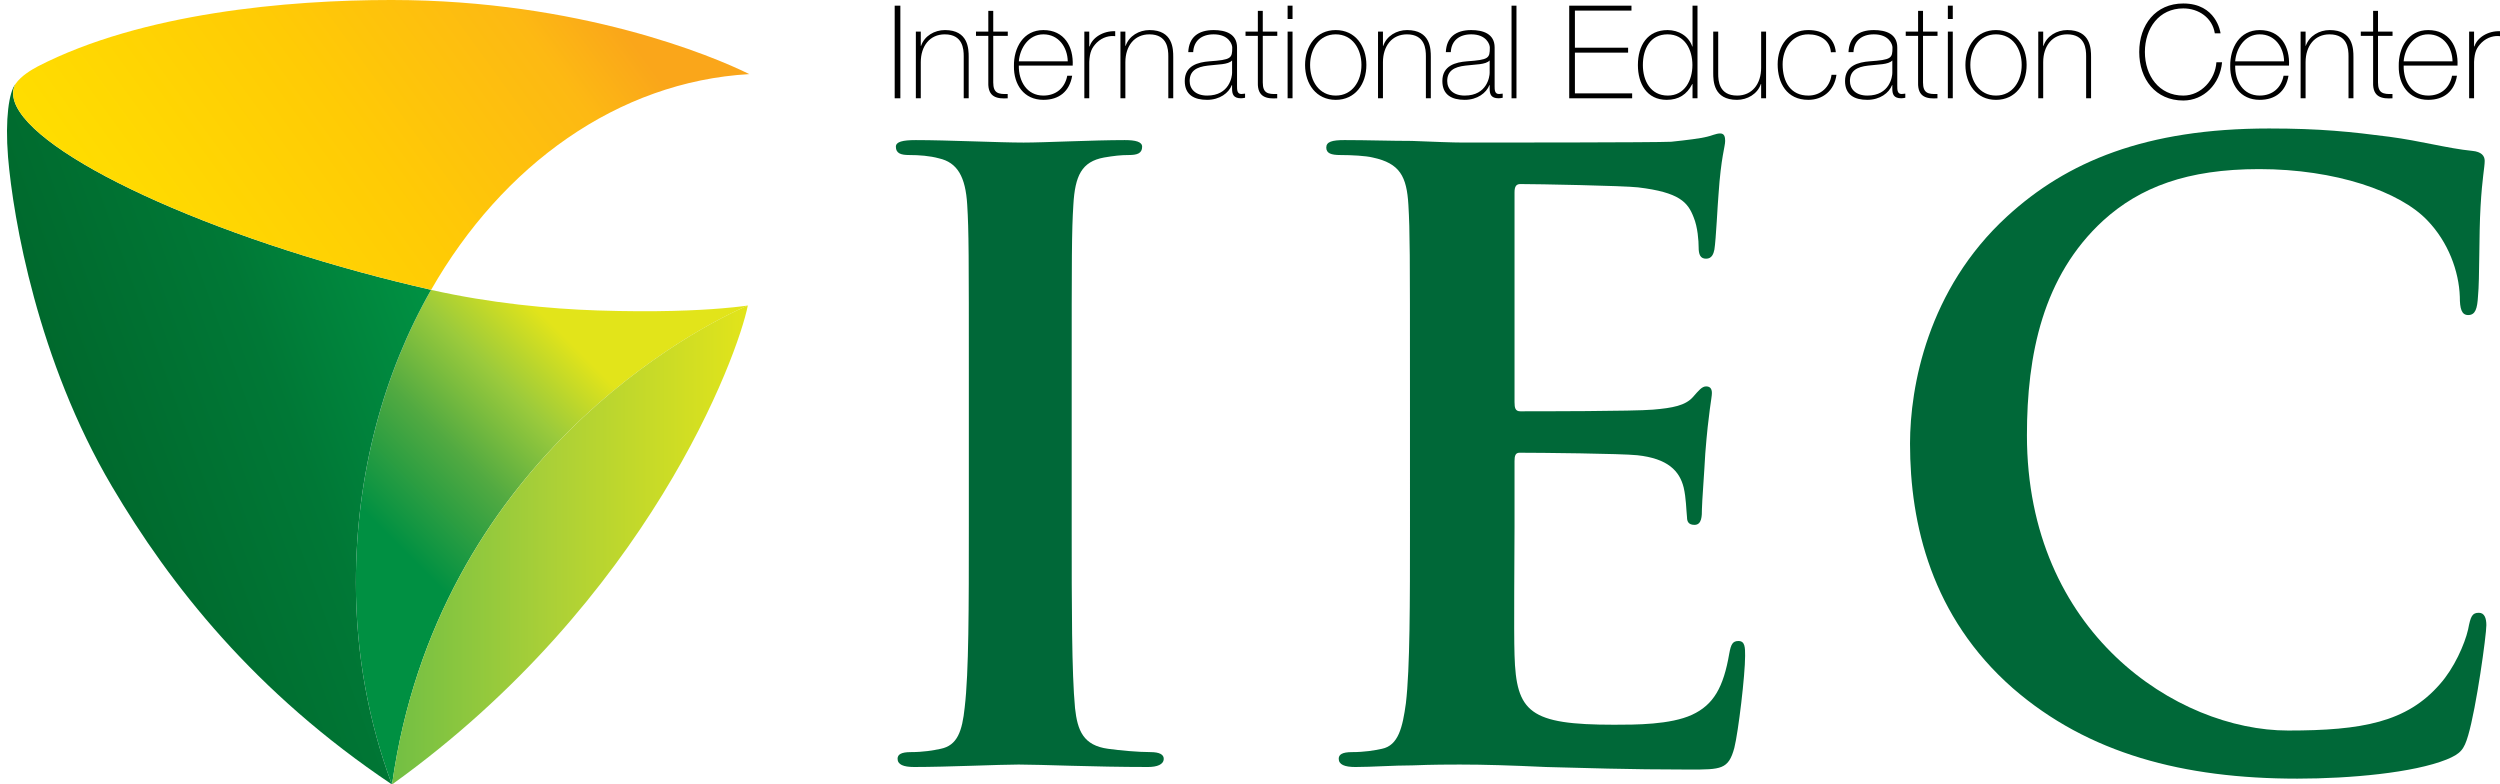 <?xml version="1.0" encoding="utf-8"?>
<!-- Generator: Adobe Illustrator 16.0.0, SVG Export Plug-In . SVG Version: 6.00 Build 0)  -->
<!DOCTYPE svg PUBLIC "-//W3C//DTD SVG 1.1//EN" "http://www.w3.org/Graphics/SVG/1.1/DTD/svg11.dtd">
<svg version="1.1" id="Layer_1" xmlns="http://www.w3.org/2000/svg" xmlns:xlink="http://www.w3.org/1999/xlink" x="0px" y="0px"
	 width="323.594px" height="101.531px" viewBox="0 0 323.594 101.531" enable-background="new 0 0 323.594 101.531"
	 xml:space="preserve">
<g>
	
		<linearGradient id="SVGID_1_" gradientUnits="userSpaceOnUse" x1="-281.53" y1="502.137" x2="-244.116" y2="464.723" gradientTransform="matrix(0.788 0 0 0.788 269.432 -320.436)">
		<stop  offset="0.02" style="stop-color:#009042"/>
		<stop  offset="0.145" style="stop-color:#009042"/>
		<stop  offset="0.481" style="stop-color:#52AA41"/>
		<stop  offset="0.73" style="stop-color:#9ACA3C"/>
		<stop  offset="0.97" style="stop-color:#E2E41A"/>
		<stop  offset="0.98" style="stop-color:#E2E41A"/>
	</linearGradient>
	<path fill-rule="evenodd" clip-rule="evenodd" fill="url(#SVGID_1_)" d="M55.804,37.523c-6.119,10.738-9.739,23.808-9.739,37.938
		c0,9.267,1.677,18.079,4.659,26.079l0,0c0.021,0.007,0.021,0.012,0.021,0.012c0-0.005,0-0.005,0-0.012l0,0l0,0l0,0
		c5.862-41.834,39.552-59.225,46.001-61.96l0,0c0,0,0.039-0.016,0.051-0.025l0,0c0.098-0.034-1.014,0.164-3.414,0.362l0,0
		c-3.105,0.259-8.381,0.519-16.054,0.267l0,0c-6.16-0.2-13.935-0.948-21.515-2.66l0,0H55.804L55.804,37.523z"/>
	
		<linearGradient id="SVGID_2_" gradientUnits="userSpaceOnUse" x1="-260.399" y1="460.522" x2="-352.132" y2="493.91" gradientTransform="matrix(0.788 0 0 0.788 269.432 -320.436)">
		<stop  offset="0.1" style="stop-color:#009042"/>
		<stop  offset="0.38" style="stop-color:#007836"/>
		<stop  offset="0.9" style="stop-color:#006128"/>
	</linearGradient>
	<path fill-rule="evenodd" clip-rule="evenodd" fill="url(#SVGID_2_)" d="M1.041,20.334c0.669,8,3.841,26.342,13.452,42.627l0,0
		c7.559,12.798,18.454,26.656,36.23,38.57c-2.982-8.001-4.659-16.804-4.659-26.07l0,0c0-14.141,3.62-27.217,9.739-37.948l0,0
		c-2.951-0.671-5.985-1.424-9.076-2.263l0,0C20.272,28.044,0.167,17.367,1.792,11.387l0,0c0.052-0.184,0.123-0.35,0.206-0.512
		C1.175,11.898,0.641,15.356,1.041,20.334L1.041,20.334L1.041,20.334z"/>
	
		<linearGradient id="SVGID_3_" gradientUnits="userSpaceOnUse" x1="-277.558" y1="496.225" x2="-219.109" y2="496.225" gradientTransform="matrix(0.788 0 0 0.788 269.432 -320.436)">
		<stop  offset="0" style="stop-color:#72BF44"/>
		<stop  offset="0.45" style="stop-color:#ABD037"/>
		<stop  offset="1" style="stop-color:#E2E41A"/>
	</linearGradient>
	<path fill-rule="evenodd" clip-rule="evenodd" fill="url(#SVGID_3_)" d="M50.755,101.531L50.755,101.531
		C83.962,77.713,95.53,45.938,96.796,39.547l0,0c-6.294,2.653-40.159,20.036-46.052,61.979l0,0L50.755,101.531L50.755,101.531z"/>
	
		<linearGradient id="SVGID_4_" gradientUnits="userSpaceOnUse" x1="-245.449" y1="394.981" x2="-323.591" y2="451.755" gradientTransform="matrix(0.788 0 0 0.788 269.432 -320.436)">
		<stop  offset="0.05" style="stop-color:#FAA61A"/>
		<stop  offset="0.05" style="stop-color:#FAA61A"/>
		<stop  offset="0.185" style="stop-color:#FDB913"/>
		<stop  offset="0.527" style="stop-color:#FFCB05"/>
		<stop  offset="0.95" style="stop-color:#FFDD00"/>
	</linearGradient>
	<path fill-rule="evenodd" clip-rule="evenodd" fill="url(#SVGID_4_)" d="M4.882,8.6c-0.715,0.389-2.107,1.16-2.884,2.275l0,0
		c0,0-0.011,0.01-0.011,0.016l0,0c0-0.006,0-0.006,0-0.006l0.011-0.005c-0.093,0.162-0.154,0.329-0.206,0.507l0,0
		c-1.625,5.98,18.48,16.657,44.936,23.863l0,0c3.091,0.839,6.125,1.592,9.076,2.263c9.225-16.138,24.158-26.941,41.183-27.921l0,0
		C92.261,7.239,74.942,0.022,50.765,0l0,0c-0.052,0-0.104,0-0.16,0l0,0C37.302,0,18.339,1.668,4.882,8.6L4.882,8.6L4.882,8.6z"/>
	<g>
		<path fill="#006838" d="M125.405,49.263c0-16.315,0-19.321-0.211-22.756c-0.215-3.651-1.289-5.477-3.656-6.011
			c-1.176-0.324-2.57-0.43-3.865-0.43c-1.061,0-1.713-0.216-1.713-1.075c0-0.643,0.869-0.858,2.58-0.858
			c4.079,0,10.84,0.321,13.951,0.321c2.685,0,9.02-0.321,13.092-0.321c1.398,0,2.252,0.216,2.252,0.858
			c0,0.859-0.639,1.075-1.717,1.075c-1.065,0-1.924,0.105-3.214,0.321c-2.9,0.537-3.754,2.36-3.97,6.119
			c-0.216,3.435-0.216,6.44-0.216,22.756v18.892c0,10.412,0,18.892,0.432,23.504c0.317,2.9,1.064,4.833,4.288,5.265
			c1.508,0.211,3.867,0.427,5.477,0.427c1.182,0,1.717,0.325,1.717,0.859c0,0.751-0.863,1.069-2.041,1.069
			c-7.08,0-13.842-0.318-16.742-0.318c-2.469,0-9.229,0.318-13.523,0.318c-1.399,0-2.145-0.318-2.145-1.069
			c0-0.534,0.432-0.859,1.713-0.859c1.609,0,2.9-0.216,3.867-0.427c2.145-0.432,2.787-2.257,3.109-5.368
			c0.535-4.509,0.535-12.988,0.535-23.4V49.263z"/>
		<path fill="#006838" d="M182.502,49.263c0-16.315,0-19.321-0.204-22.756c-0.218-3.651-1.081-5.368-4.619-6.119
			c-0.863-0.216-2.685-0.321-4.186-0.321c-1.182,0-1.824-0.216-1.824-0.967s0.745-0.967,2.359-0.967c2.9,0,6.012,0.107,8.694,0.107
			c2.793,0.108,5.262,0.214,6.763,0.214c3.435,0,24.795,0,26.83-0.105c2.047-0.216,3.766-0.43,4.624-0.646
			c0.539-0.107,1.177-0.43,1.717-0.43c0.534,0,0.643,0.43,0.643,0.967c0,0.751-0.534,2.039-0.863,6.979
			c-0.104,1.071-0.319,5.795-0.53,7.083c-0.107,0.537-0.323,1.183-1.074,1.183c-0.75,0-0.966-0.537-0.966-1.504
			c0-0.751-0.109-2.576-0.649-3.864c-0.745-1.935-1.819-3.22-7.188-3.864c-1.826-0.213-13.103-0.43-15.241-0.43
			c-0.536,0-0.752,0.322-0.752,1.074v27.158c0,0.751,0.104,1.183,0.752,1.183c2.359,0,14.705,0,17.174-0.216
			c2.577-0.216,4.186-0.54,5.152-1.615c0.752-0.854,1.177-1.393,1.718-1.393c0.432,0,0.751,0.21,0.751,0.858
			c0,0.647-0.432,2.365-0.858,7.836c-0.108,2.149-0.434,6.438-0.434,7.188c0,0.864,0,2.041-0.961,2.041
			c-0.761,0-0.967-0.426-0.967-0.961c-0.112-1.08-0.112-2.473-0.432-3.867c-0.534-2.148-2.035-3.759-6.012-4.186
			c-2.035-0.216-12.663-0.323-15.24-0.323c-0.539,0-0.644,0.427-0.644,1.074v8.479c0,3.646-0.106,13.523,0,16.635
			c0.216,7.41,1.93,9.019,12.882,9.019c2.786,0,7.297,0,10.088-1.286c2.793-1.29,4.078-3.547,4.828-7.948
			c0.218-1.178,0.434-1.604,1.184-1.604c0.864,0,0.864,0.853,0.864,1.933c0,2.468-0.864,9.765-1.398,11.91
			c-0.757,2.796-1.718,2.796-5.801,2.796c-8.048,0-13.955-0.216-18.567-0.329c-4.617-0.211-7.944-0.318-11.164-0.318
			c-1.182,0-3.543,0-6.119,0.107c-2.468,0-5.26,0.211-7.403,0.211c-1.399,0-2.15-0.318-2.15-1.069c0-0.534,0.432-0.859,1.717-0.859
			c1.61,0,2.9-0.216,3.867-0.427c2.145-0.432,2.685-2.796,3.111-5.902c0.529-4.515,0.529-12.988,0.529-22.866V49.263z"/>
		<path fill="#006838" d="M260.542,89.088c-10.524-9.235-13.313-21.258-13.313-31.665c0-7.302,2.252-19.97,12.567-29.415
			c7.719-7.083,17.921-11.377,33.906-11.377c6.659,0,10.634,0.43,15.57,1.072c4.072,0.537,7.513,1.504,10.731,1.826
			c1.183,0.107,1.609,0.643,1.609,1.287c0,0.859-0.319,2.147-0.535,5.904c-0.216,3.543-0.112,9.445-0.329,11.592
			c-0.093,1.609-0.318,2.469-1.279,2.469c-0.86,0-1.076-0.859-1.076-2.36c-0.112-3.327-1.501-7.086-4.186-9.876
			c-3.548-3.756-11.914-6.656-21.786-6.656c-9.343,0-15.457,2.363-20.183,6.656c-7.836,7.191-9.877,17.389-9.877,27.798
			c0,25.551,19.431,38.216,33.809,38.216c9.563,0,15.353-1.069,19.652-6.012c1.82-2.041,3.208-5.151,3.646-7.08
			c0.323-1.718,0.534-2.149,1.393-2.149c0.751,0,0.967,0.751,0.967,1.609c0,1.291-1.285,10.628-2.359,14.279
			c-0.536,1.821-0.963,2.355-2.793,3.106c-4.293,1.717-12.448,2.474-19.318,2.474C282.653,100.786,270.308,97.562,260.542,89.088z"
			/>
	</g>
	<g>
		<path d="M115.806,0.734h0.734v11.988h-0.734V0.734z"/>
		<path d="M118.546,4.092h0.638v1.848h0.036c0.432-1.294,1.743-2.048,3.091-2.048c3.032,0,3.074,2.435,3.074,3.491v5.34h-0.643
			V7.266c0-0.891-0.103-2.82-2.452-2.82c-1.928,0-3.106,1.494-3.106,3.609v4.668h-0.638V4.092z"/>
		<path d="M130.445,4.646h-1.882v6.028c0,1.395,0.656,1.531,1.871,1.494v0.555c-1.316,0.086-2.581-0.1-2.51-2.049V4.646h-1.594
			V4.092h1.594V1.406h0.639v2.686h1.882V4.646z"/>
		<path d="M131.874,8.491c-0.03,2.031,1.045,3.88,3.179,3.88c1.629,0,2.786-0.975,3.091-2.568h0.636
			c-0.334,2.014-1.681,3.121-3.727,3.121c-2.52,0-3.847-1.979-3.812-4.365c-0.035-2.367,1.209-4.667,3.812-4.667
			c2.704,0,3.912,2.132,3.794,4.6H131.874z M138.208,7.939c-0.035-1.816-1.176-3.494-3.155-3.494c-1.913,0-3.039,1.779-3.179,3.494
			H138.208z"/>
		<path d="M140.99,6.006h0.053c0.335-1.123,1.743-2.031,3.307-1.965v0.641c-0.675-0.085-1.61,0.082-2.388,0.838
			c-0.637,0.655-0.904,1.193-0.972,2.486v4.717h-0.636V4.092h0.636V6.006z"/>
		<path d="M145.027,4.092h0.638v1.848h0.037c0.432-1.294,1.742-2.048,3.084-2.048c3.039,0,3.076,2.435,3.076,3.491v5.34h-0.639
			V7.266c0-0.891-0.108-2.82-2.452-2.82c-1.929,0-3.106,1.494-3.106,3.609v4.668h-0.638V4.092z"/>
		<path d="M160.119,11.129c0,0.502,0,1.039,0.571,1.039c0.113,0,0.267-0.016,0.469-0.049v0.537
			c-0.186,0.033-0.355,0.066-0.521,0.066c-1.009,0-1.162-0.555-1.162-1.26v-0.452h-0.03c-0.401,1.023-1.563,1.913-3.209,1.913
			c-1.631,0-2.885-0.619-2.885-2.436c0-2.012,1.744-2.434,3.173-2.549c2.854-0.203,2.973-0.389,2.973-1.797
			c0-0.387-0.438-1.697-2.401-1.697c-1.548,0-2.578,0.807-2.654,2.301h-0.638c0.083-1.897,1.26-2.854,3.292-2.854
			c1.511,0,3.022,0.469,3.022,2.251V11.129z M159.477,7.82c-0.503,0.571-1.882,0.504-3.12,0.671
			c-1.513,0.167-2.371,0.705-2.371,1.997c0,1.042,0.761,1.883,2.267,1.883c2.905,0,3.225-2.486,3.225-2.939V7.82z"/>
		<path d="M165.328,4.646h-1.877v6.028c0,1.395,0.652,1.531,1.867,1.494v0.555c-1.306,0.086-2.572-0.1-2.505-2.049V4.646h-1.594
			V4.092h1.594V1.406h0.638v2.686h1.877V4.646z"/>
		<path d="M166.665,2.463V0.734h0.638v1.729H166.665z M166.665,12.723V4.092h0.638v8.631H166.665z"/>
		<path d="M172.896,3.892c2.531,0,3.965,2.065,3.965,4.515c0,2.453-1.434,4.518-3.965,4.518c-2.529,0-3.97-2.064-3.97-4.518
			C168.927,5.957,170.367,3.892,172.896,3.892z M172.896,12.371c2.165,0,3.327-1.897,3.327-3.965c0-2.063-1.162-3.961-3.327-3.961
			c-2.164,0-3.32,1.897-3.32,3.961C169.576,10.474,170.732,12.371,172.896,12.371z"/>
		<path d="M178.368,4.092h0.638v1.848h0.036c0.432-1.294,1.743-2.048,3.084-2.048c3.04,0,3.076,2.435,3.076,3.491v5.34h-0.638V7.266
			c0-0.891-0.108-2.82-2.452-2.82c-1.929,0-3.106,1.494-3.106,3.609v4.668h-0.638V4.092z"/>
		<path d="M193.46,11.129c0,0.502,0,1.039,0.57,1.039c0.114,0,0.268-0.016,0.474-0.049v0.537c-0.19,0.033-0.359,0.066-0.524,0.066
			c-1.009,0-1.162-0.555-1.162-1.26v-0.452h-0.03c-0.401,1.023-1.563,1.913-3.209,1.913c-1.631,0-2.884-0.619-2.884-2.436
			c0-2.012,1.742-2.434,3.172-2.549c2.849-0.203,2.972-0.389,2.972-1.797c0-0.387-0.437-1.697-2.406-1.697
			c-1.543,0-2.57,0.807-2.648,2.301h-0.639c0.083-1.897,1.26-2.854,3.287-2.854c1.516,0,3.028,0.469,3.028,2.251V11.129z
			 M192.817,7.82c-0.504,0.571-1.882,0.504-3.121,0.671c-1.512,0.167-2.371,0.705-2.371,1.997c0,1.042,0.762,1.883,2.268,1.883
			c2.906,0,3.225-2.486,3.225-2.939V7.82z"/>
		<path d="M196.288,0.734v11.988h-0.638V0.734H196.288z"/>
		<path d="M211.262,12.086v0.637h-8.146V0.734h8.058v0.638h-7.322v4.803h6.886v0.638h-6.886v5.273H211.262z"/>
		<path d="M219.077,10.877h-0.035c-0.699,1.36-1.759,2.047-3.307,2.047c-2.597,0-3.729-2.115-3.729-4.499
			c0-2.554,1.244-4.533,3.847-4.533c1.409,0,2.735,0.771,3.188,2.132h0.035V0.734h0.643v11.988h-0.643V10.877z M219.063,8.425
			c0-2.017-0.998-3.979-3.209-3.979c-2.283,0-3.204,1.897-3.204,3.979c0,2.031,1.003,3.946,3.225,3.946
			C218.054,12.371,219.063,10.406,219.063,8.425z"/>
		<path d="M228.596,12.723h-0.638v-1.846h-0.037c-0.437,1.291-1.742,2.047-3.09,2.047c-3.038,0-3.075-2.436-3.075-3.492v-5.34h0.644
			v5.459c0,0.889,0.102,2.82,2.452,2.82c1.928,0,3.106-1.494,3.106-3.609v-4.67h0.638V12.723z"/>
		<path d="M236.987,6.762c-0.118-1.527-1.368-2.316-2.926-2.316c-2.164,0-3.322,1.915-3.322,3.879c0,2.335,1.084,4.047,3.322,4.047
			c1.615,0,2.792-1.108,3.008-2.687h0.638c-0.283,2.063-1.779,3.239-3.646,3.239c-2.802,0-3.965-2.198-3.965-4.6
			s1.414-4.433,3.965-4.433c1.866,0,3.379,0.905,3.563,2.87H236.987z"/>
		<path d="M245.579,11.129c0,0.502,0,1.039,0.571,1.039c0.113,0,0.267-0.016,0.468-0.049v0.537c-0.186,0.033-0.354,0.066-0.52,0.066
			c-1.009,0-1.162-0.555-1.162-1.26v-0.452h-0.03c-0.401,1.023-1.563,1.913-3.209,1.913c-1.631,0-2.879-0.619-2.879-2.436
			c0-2.012,1.737-2.434,3.167-2.549c2.849-0.203,2.972-0.389,2.972-1.797c0-0.387-0.432-1.697-2.405-1.697
			c-1.543,0-2.571,0.807-2.645,2.301h-0.643c0.083-1.897,1.26-2.854,3.287-2.854c1.516,0,3.027,0.469,3.027,2.251V11.129z
			 M244.937,7.82c-0.504,0.571-1.882,0.504-3.121,0.671c-1.512,0.167-2.365,0.705-2.365,1.997c0,1.042,0.756,1.883,2.262,1.883
			c2.906,0,3.225-2.486,3.225-2.939V7.82z"/>
		<path d="M250.788,4.646h-1.877v6.028c0,1.395,0.663,1.531,1.867,1.494v0.555c-1.317,0.086-2.57-0.1-2.505-2.049V4.646h-1.599
			V4.092h1.599V1.406h0.638v2.686h1.877V4.646z"/>
		<path d="M252.125,2.463V0.734h0.638v1.729H252.125z M252.125,12.723V4.092h0.638v8.631H252.125z"/>
		<path d="M258.356,3.892c2.536,0,3.965,2.065,3.965,4.515c0,2.453-1.429,4.518-3.965,4.518c-2.534,0-3.958-2.064-3.958-4.518
			C254.398,5.957,255.822,3.892,258.356,3.892z M258.356,12.371c2.171,0,3.327-1.897,3.327-3.965c0-2.063-1.156-3.961-3.327-3.961
			c-2.165,0-3.32,1.897-3.32,3.961C255.036,10.474,256.191,12.371,258.356,12.371z"/>
		<path d="M263.827,4.092h0.639v1.848h0.036c0.427-1.294,1.743-2.048,3.086-2.048c3.037,0,3.074,2.435,3.074,3.491v5.34h-0.638
			V7.266c0-0.891-0.108-2.82-2.452-2.82c-1.929,0-3.106,1.494-3.106,3.609v4.668h-0.639V4.092z"/>
		<path d="M286.68,4.312c-0.319-2.017-2.088-3.224-4.083-3.224c-3.137,0-4.967,2.567-4.967,5.641c0,3.074,1.83,5.643,4.967,5.643
			c2.339,0,4.145-2.083,4.288-4.316h0.735c-0.271,2.856-2.381,4.954-5.023,4.954c-3.589,0-5.702-2.771-5.702-6.28
			c0-3.51,2.113-6.279,5.702-6.279c4.258,0,4.808,3.695,4.823,3.862H286.68z"/>
		<path d="M289.316,8.491c-0.035,2.031,1.034,3.88,3.174,3.88c1.629,0,2.786-0.975,3.09-2.568h0.638
			c-0.334,2.014-1.682,3.121-3.728,3.121c-2.52,0-3.847-1.979-3.816-4.365c-0.03-2.367,1.214-4.667,3.816-4.667
			c2.705,0,3.912,2.132,3.795,4.6H289.316z M295.647,7.939c-0.037-1.816-1.178-3.494-3.157-3.494c-1.914,0-3.044,1.779-3.174,3.494
			H295.647z"/>
		<path d="M297.787,4.092h0.643v1.848h0.025c0.441-1.294,1.747-2.048,3.095-2.048c3.033,0,3.074,2.435,3.074,3.491v5.34h-0.638
			V7.266c0-0.891-0.102-2.82-2.457-2.82c-1.923,0-3.1,1.494-3.1,3.609v4.668h-0.643V4.092z"/>
		<path d="M309.685,4.646h-1.882v6.028c0,1.395,0.664,1.531,1.872,1.494v0.555c-1.306,0.086-2.572-0.1-2.505-2.049V4.646h-1.594
			V4.092h1.594V1.406h0.633v2.686h1.882V4.646z"/>
		<path d="M311.125,8.491c-0.042,2.031,1.038,3.88,3.172,3.88c1.631,0,2.782-0.975,3.091-2.568h0.638
			c-0.334,2.014-1.682,3.121-3.729,3.121c-2.52,0-3.847-1.979-3.81-4.365c-0.037-2.367,1.202-4.667,3.81-4.667
			c2.705,0,3.914,2.132,3.796,4.6H311.125z M317.45,7.939c-0.032-1.816-1.174-3.494-3.153-3.494c-1.912,0-3.039,1.779-3.172,3.494
			H317.45z"/>
		<path d="M320.236,6.006h0.051c0.33-1.123,1.743-2.031,3.307-1.965v0.641c-0.673-0.085-1.61,0.082-2.386,0.838
			c-0.643,0.655-0.904,1.193-0.972,2.486v4.717h-0.638V4.092h0.638V6.006z"/>
	</g>
</g>
</svg>
